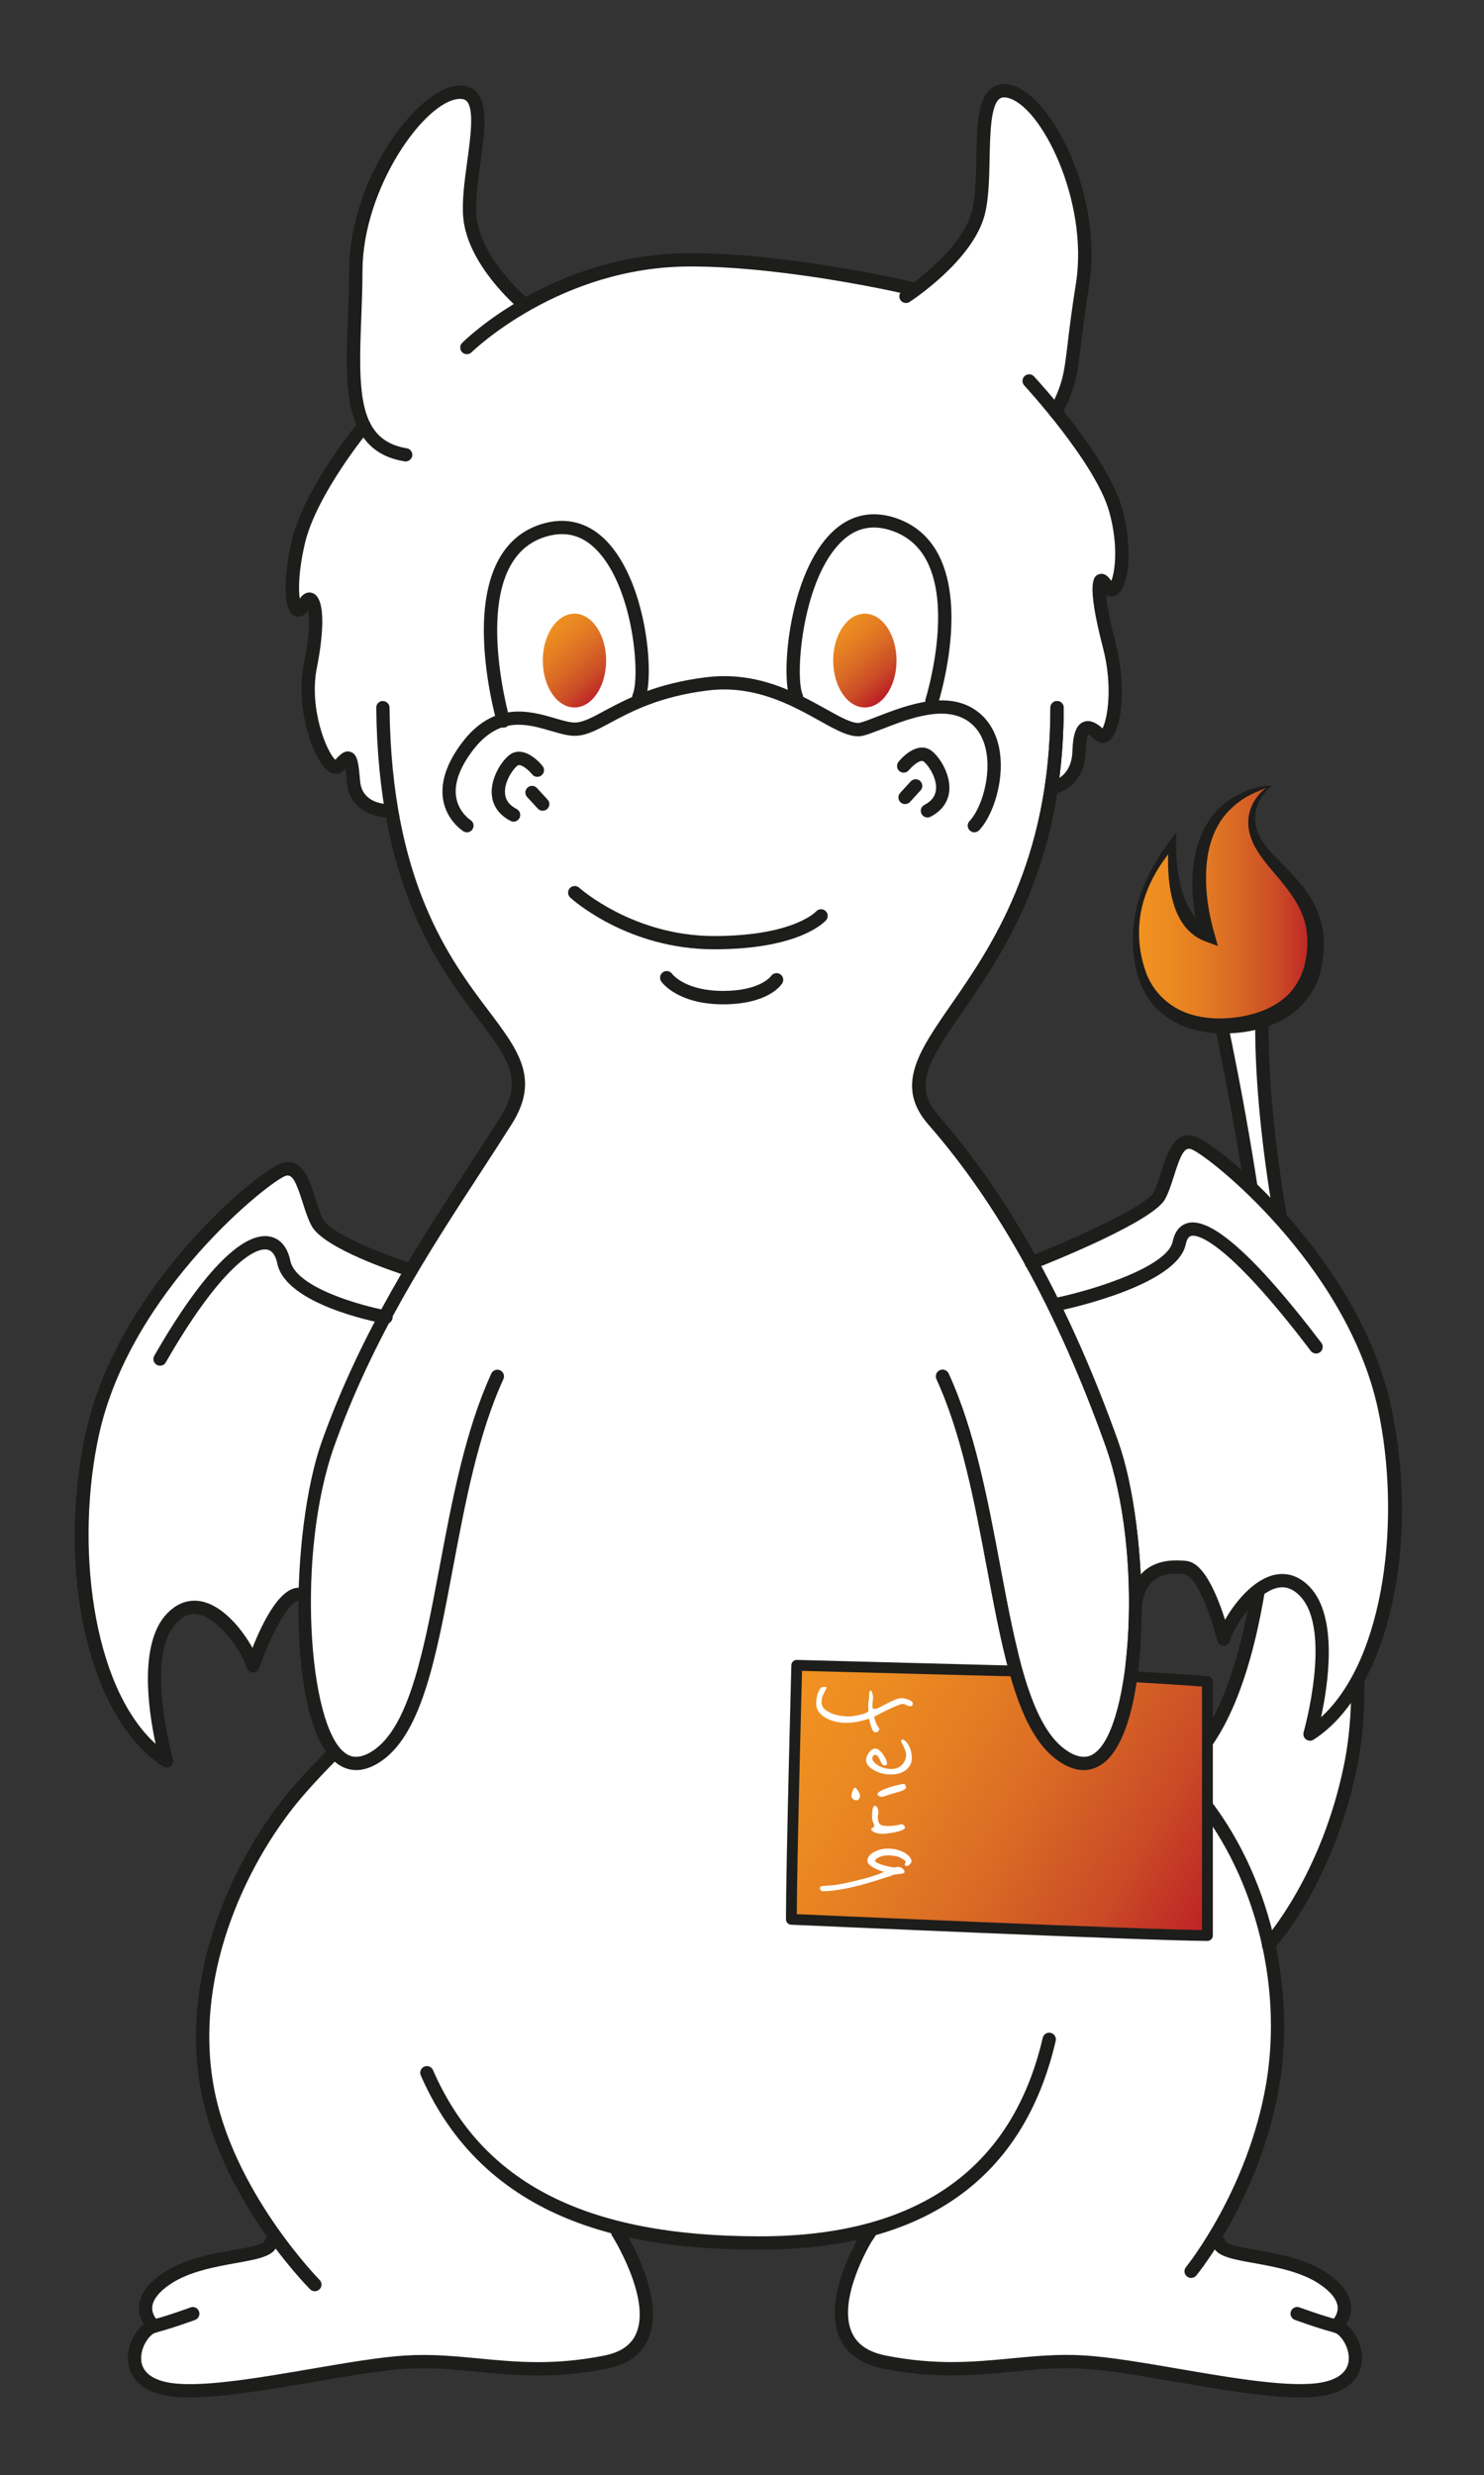 <svg version="1.1" id="Layer_1" xmlns="http://www.w3.org/2000/svg" xmlns:xlink="http://www.w3.org/1999/xlink" x="0px" y="0px"
	 viewBox="0 0 274.63 458" style="enable-background:new 0 0 274.63 458;" xml:space="preserve">
<rect x="0" y="0" width="274.63" height="458" fill="#333333" stroke="none"/>
<style type="text/css">
	.st0{fill:none;stroke:#1D1D1B;stroke-width:2;stroke-linecap:round;stroke-linejoin:round;stroke-miterlimit:10;}
	.st1{fill:#FFFFFF;stroke:#1D1D1B;stroke-width:2;stroke-linecap:round;stroke-linejoin:round;stroke-miterlimit:10;}
	.st2{fill:#FFFFFF;}
	.st3{fill:#1D1D1B;}
	.st4{fill:url(#SVGID_1_);}
	.st5{fill:url(#SVGID_2_);}
	.st6{fill:url(#SVGID_3_);}
	.st7{fill:url(#SVGID_4_);stroke:#1D1D1B;stroke-width:2;stroke-linecap:round;stroke-linejoin:round;stroke-miterlimit:10;}
</style>
<polyline class="st0" points="90.27,176.65 89.84,108.07 100.84,108.07 100.4,175.65 "/>
<g>
	<path class="st1" d="M99.9,261.56c0,0,3.54,5.9,2.17,7.73c-1.38,1.83-3.21,5.01-3.21,5.01s-2.74-3.09-2.73-5.33
		c0.01-2.25,0.01-4.49,1.39-6.32"/>
	<polygon class="st1" points="93.95,243.47 97.28,261.87 99.73,261.89 97.57,243.14 92.94,215.98 	"/>
</g>
<path class="st2" d="M257.45,262.15l-6-16l-10-15l-5-7l-2-23l-1-13l-7,2l1,9l4,20l-8-7l-4-1l-3,4l-1,6l-11,7l-13,5l-14-21l-6-7l-1-6
	l3-8l9-12l8-15l4-19l3-1l3-4v-4l1-2l2,2l2-1l1-8l-2-12l-1-7l2,1l2-5l-1-10l-6-12l-5-6l3-9l2-22l-1-10l-6-13l-6-5h-3l-2,4l-1,16l-3,8
	l-9,8l-25-4l-18-1l-12,1l-12,5l-6,3l-2-4l-6-7l-2-9l2-13v-6l-3-1l-6,2l-8,11l-4,11l-1,10l-1,19l2,9l-8,11l-5,11v10l2,1h2l-1,12v9
	l4,8h2l2,1l1,5l6,3l3,11l4,12l9,13l7,11v5l-3,8l-10,14l-6,10h-4l-13-7l-3-9l-3-2l-5,2l-9,9l-13,15l-6,13l-4,12l-1,20l1,13l4,13l6,9
	l4,3l-2-14l1-9l6-5l5,2l4,4l2,4l4-8l5-4l1,8l2,11l3,10l-6,7l-9,13l-6,14l-3,17l2,13l1,7l4,8l6,11l-2,3l-7,1l-8,2l-5,4l-1,2v4l-2,5v3
	l3,3l7,1l11-1l20-3l11-1l14,1h11l10-1l6-3l1-6l-2-8l-4-8l12,2l16,1l19-2l-4,9l-1,7l2,5l10,4h17l15-1l18,2l18,3h10l5-3v-5l-3-3l2-4
	l-3-5l-9-4l-8-1l-5-3l8-16l4-16l-1-16v-8l6-7l6-16l4-15v-9l5-13l2-19L257.45,262.15z M231.45,300.15l-4,15l-5,8l-5,5l-7-8l-2-4l1-10
	l1-10l2-4l6-3l5,4l3,10l2-5l4-3L231.45,300.15z"/>
<path class="st3" d="M252.45,308.65c0.21,6.38-0.13,12.38-1.22,17.89c-4.3,21.76-15.11,33.7-15.56,34.2
	c-0.24,0.26-0.58,0.4-0.91,0.4c-0.3,0-0.6-0.11-0.83-0.32c-0.5-0.46-0.53-1.24-0.07-1.74c0.11-0.12,10.8-11.97,14.96-33.01
	c0.83-4.21,1.21-8.73,1.23-13.51L252.45,308.65z"/>
<path class="st3" d="M234.26,293.33c-2.26,14.25-6.65,28.82-15.13,35.17c-0.22,0.17-0.48,0.25-0.74,0.25
	c-0.38,0-0.75-0.17-0.99-0.49c-0.41-0.55-0.3-1.32,0.25-1.73c6.84-5.12,11.2-16.97,13.7-30.88L234.26,293.33z"/>
<path class="st3" d="M238.43,226.77c-2.17-12.63-3.69-25.18-3.69-37.28c0-0.68-0.55-1.23-1.23-1.23c-0.68,0-1.23,0.55-1.23,1.23
	c0,11.43,1.34,23.22,3.29,35.08L238.43,226.77z"/>
<path class="st3" d="M232.99,221.3c-3.21-21.41-7.41-39.51-7.48-39.8c-0.15-0.66-0.82-1.08-1.48-0.92
	c-0.66,0.15-1.07,0.82-0.92,1.48c0.06,0.28,3.84,16.55,6.96,36.43L232.99,221.3z"/>
<path class="st3" d="M30.83,327.06c-0.23,0-0.46-0.07-0.67-0.2C16.5,318.05,10.24,290.88,15.9,265
	c5.93-27.07,31.86-48.45,36.28-49.79c3.75-1.14,5.08,3.09,6.16,6.48c0.45,1.4,0.91,2.86,1.48,3.96c1.31,2.51,10.43,6.22,15.86,7.96
	c0.65,0.21,1.01,0.9,0.8,1.55c-0.21,0.65-0.9,1.01-1.55,0.8c-1.54-0.49-15.08-4.94-17.29-9.17c-0.68-1.29-1.17-2.85-1.65-4.35
	c-1.19-3.73-1.88-5.24-3.09-4.87c-2.87,0.87-28.74,21.24-34.59,47.96c-4.37,19.95-1.43,46.31,10.49,57.16
	c-1.32-6.11-3.18-18.59,2.1-24.11c2.54-2.65,5.16-2.62,6.91-2.13c3.85,1.08,7.15,5.3,8.91,8.48c1.88-4.77,5.42-12.05,9.27-11.05
	c0.66,0.17,1.06,0.84,0.89,1.5c-0.17,0.66-0.85,1.06-1.5,0.89c-1.67-0.42-5.3,6.17-7.39,12.37c-0.18,0.53-0.64,0.88-1.24,0.84
	c-0.55-0.03-1.02-0.43-1.14-0.97c-0.42-1.94-4.43-8.54-8.48-9.68c-1.63-0.46-3.08,0.02-4.46,1.46c-6,6.28-0.71,25-0.66,25.19
	c0.14,0.49-0.04,1.02-0.45,1.33C31.35,326.97,31.09,327.06,30.83,327.06z"/>
<g>
	<path class="st3" d="M242.44,322.1c-0.26,0-0.52-0.08-0.74-0.24c-0.41-0.31-0.59-0.84-0.45-1.33c0.05-0.19,5.35-18.92-0.66-25.19
		c-1.38-1.44-2.84-1.92-4.46-1.46c-4.05,1.14-8.05,7.74-8.47,9.68c-0.12,0.56-0.61,0.96-1.18,0.97c-0.01,0-0.01,0-0.02,0
		c-0.56,0-1.06-0.38-1.2-0.93c-1.01-4.01-3.31-10.75-5.46-12.03c-0.32-0.19-0.89-0.32-1.07-0.34c-0.08-0.01-3.15-0.44-5.18,1.18
		c-1.27,1.02-2.21,2.99-2.28,5.35c-0.02,0.68-0.33,1.01-1.02,0.94c-0.68-0.02-1.21-0.59-1.19-1.27c0.1-3.13,1.1-5.48,2.98-6.97
		c2.54-2.01,5.81-1.73,6.77-1.69c0.87,0.04,1.46,0.15,2.15,0.57c2.56,1.52,4.62,6.82,5.75,10.38c1.79-3.14,5.02-7.16,8.76-8.21
		c1.75-0.49,4.37-0.52,6.91,2.13c5.28,5.52,3.42,18.01,2.1,24.11c11.92-10.86,14.85-37.21,10.49-57.17
		c-5.85-26.73-31.72-47.09-34.59-47.96c-1.21-0.37-1.91,1.13-3.09,4.87c-0.48,1.5-0.97,3.06-1.65,4.35
		c-2.14,4.1-20.64,11.54-24.32,12.99c-0.63,0.25-1.35-0.06-1.6-0.7c-0.25-0.63,0.06-1.35,0.7-1.6c8.81-3.47,21.78-9.43,23.04-11.84
		c0.58-1.1,1.04-2.55,1.48-3.96c1.08-3.39,2.42-7.61,6.16-6.48c4.42,1.35,30.36,22.72,36.28,49.79c5.66,25.87-0.6,53.04-14.26,61.85
		C242.9,322.04,242.67,322.1,242.44,322.1z"/>
</g>
<path class="st3" d="M29.62,252.71c-0.21,0-0.42-0.05-0.61-0.16c-0.59-0.34-0.8-1.09-0.46-1.68c8.63-15.05,16.16-22.88,21.24-22.09
	c1.16,0.19,3.22,1.02,3.94,4.52c1.04,5.02,13.29,8.35,17.93,9.21c0.67,0.12,1.11,0.77,0.99,1.44c-0.13,0.67-0.77,1.11-1.44,0.99
	c-1.87-0.35-18.33-3.61-19.89-11.13c-0.22-1.08-0.74-2.4-1.92-2.59c-2.86-0.45-9.47,4.74-18.72,20.88
	C30.46,252.49,30.04,252.71,29.62,252.71z"/>
<path class="st3" d="M243.55,250.46c-0.37,0-0.74-0.17-0.98-0.49c-16.23-21.35-21.26-21.48-22.1-21.29
	c-0.18,0.04-0.74,0.17-1.04,1.58c-1.57,7.5-21.34,11.84-23.59,12.31c-0.67,0.14-1.32-0.29-1.46-0.95c-0.14-0.67,0.29-1.32,0.95-1.46
	c7.88-1.65,20.74-5.93,21.68-10.4c0.51-2.45,1.86-3.24,2.91-3.48c4.4-0.98,12.66,6.49,24.61,22.2c0.41,0.54,0.31,1.32-0.23,1.73
	C244.07,250.38,243.81,250.46,243.55,250.46z"/>
<g>
	<path class="st3" d="M35.12,443.62c-1.73,0-3.27-0.11-4.59-0.37c-6.05-1.19-6.82-5.06-6.87-6.67c-0.1-3.19,2.05-6.68,4.52-7.33
		c3.08-0.81,7.03-2.26,7.07-2.28c0.64-0.24,1.35,0.09,1.58,0.73c0.24,0.64-0.09,1.35-0.73,1.58c-0.17,0.06-4.1,1.51-7.3,2.35
		c-1.11,0.29-2.75,2.59-2.68,4.87c0.09,2.8,2.7,3.9,4.88,4.33c5.58,1.1,16.31-0.74,26.68-2.51c6.54-1.12,12.72-2.18,17.4-2.46
		c4.79-0.29,9.04,0.12,13.54,0.55c6.8,0.65,13.84,1.33,23.18-0.53c3.08-0.61,5.03-1.96,5.95-4.13c2.78-6.5-4.42-17.96-4.49-18.07
		c-0.36-0.57-0.19-1.34,0.38-1.7c0.57-0.36,1.34-0.2,1.7,0.38c0.33,0.51,7.97,12.67,4.68,20.36c-1.25,2.93-3.86,4.81-7.74,5.58
		c-9.7,1.93-16.92,1.24-23.9,0.57c-4.4-0.42-8.56-0.82-13.15-0.55c-4.54,0.27-10.66,1.32-17.13,2.43
		C49.82,442.16,41.32,443.62,35.12,443.62z"/>
</g>
<path class="st3" d="M28.49,431.67c-0.28,0-0.57-0.1-0.8-0.29c-0.09-0.07-2.12-1.84-1.98-4.56c0.12-2.2,1.58-4.27,4.36-6.16
	c3.91-2.67,9.08-3.59,13.23-4.34c2.22-0.4,5.26-0.94,5.63-1.55c0.13-0.67,0.78-1.09,1.44-0.95c0.67,0.13,1.1,0.8,0.96,1.46
	c-0.43,2.18-3.44,2.72-7.6,3.47c-3.92,0.7-8.8,1.58-12.28,3.95c-2.08,1.42-3.21,2.89-3.28,4.26c-0.08,1.49,1.1,2.54,1.11,2.55
	c0.52,0.44,0.58,1.22,0.14,1.74C29.19,431.53,28.84,431.67,28.49,431.67z"/>
<g>
	<path class="st3" d="M240.62,443.62c-6.2,0-14.7-1.46-22.99-2.88c-6.47-1.11-12.59-2.16-17.13-2.43c-4.6-0.28-8.75,0.12-13.15,0.55
		c-6.98,0.67-14.2,1.36-23.9-0.57c-4.05-0.81-6.77-2.74-8.09-5.75c-3.22-7.37,3.49-18.47,3.78-18.94c0.36-0.58,2.62-1.72,3.2-1.37
		c0.58,0.36-0.74,2.07-1.1,2.65c-0.06,0.1-6.34,10.47-3.62,16.67c0.99,2.26,3.05,3.67,6.31,4.32c9.34,1.86,16.38,1.18,23.18,0.53
		c4.5-0.43,8.75-0.84,13.54-0.55c4.68,0.28,10.86,1.34,17.4,2.46c10.37,1.78,21.1,3.61,26.68,2.51c2.18-0.43,4.8-1.53,4.88-4.33
		c0.07-2.28-1.57-4.58-2.68-4.87c-3.2-0.84-7.13-2.29-7.3-2.35c-0.64-0.24-0.97-0.94-0.73-1.58c0.23-0.64,0.95-0.97,1.58-0.73
		c0.04,0.01,3.99,1.47,7.07,2.28c2.47,0.65,4.62,4.14,4.52,7.33c-0.05,1.61-0.82,5.48-6.87,6.67
		C243.89,443.5,242.34,443.62,240.62,443.62z"/>
</g>
<path class="st3" d="M247.24,431.67c-0.35,0-0.69-0.15-0.94-0.43c-0.44-0.52-0.38-1.29,0.13-1.73c0.03-0.03,1.21-1.1,1.12-2.58
	c-0.08-1.36-1.22-2.83-3.28-4.23c-3.47-2.37-8.35-3.24-12.28-3.95c-4.16-0.75-7.17-1.28-7.6-3.47c-0.13-0.67,0.3-1.32,0.97-1.45
	c0.66-0.14,1.32,0.3,1.45,0.97c0.35,0.58,3.4,1.12,5.62,1.52c4.15,0.74,9.32,1.67,13.23,4.34c2.77,1.89,4.24,3.96,4.36,6.16
	c0.15,2.72-1.89,4.49-1.97,4.56C247.81,431.58,247.53,431.67,247.24,431.67z"/>
<path class="st3" d="M58.26,423.97c-0.32,0-0.63-0.12-0.87-0.36c-0.69-0.69-16.86-17.16-20.35-37.56c-3.77-22,7.02-43.73,17.4-55.64
	c2.25-2.58,4.27-4.65,6.05-6.47l1.76,1.72c-1.76,1.8-3.75,3.84-5.95,6.37c-10.03,11.51-20.46,32.45-16.83,53.6
	c3.36,19.61,19.51,36.07,19.67,36.24c0.48,0.48,0.48,1.26-0.01,1.74C58.89,423.85,58.57,423.97,58.26,423.97z"/>
<path class="st3" d="M220.43,421.51c-0.27,0-0.55-0.09-0.78-0.28c-0.53-0.43-0.6-1.21-0.17-1.73c0.11-0.14,11.45-14.19,14.82-33.86
	c3.23-18.85-2.41-39.89-14.37-53.6c-2.21-2.53-4.2-4.57-5.95-6.37c-2.51-2.57-4.64-4.75-6.46-7.37l0.87-3.22
	c1.95,3.34,4.34,5.79,7.35,8.87c1.78,1.82,3.8,3.89,6.05,6.47c12.42,14.25,18.29,36.09,14.94,55.64
	c-3.48,20.33-14.86,34.41-15.34,35C221.14,421.35,220.78,421.51,220.43,421.51z"/>
<g>
	<path class="st3" d="M65.93,327.54c-1.48,0-2.67-0.56-3.56-1.22c-9.44-7.01-8.62-43.3-2.81-59.6c7.24-20.29,17.79-36.49,27.1-50.79
		c2.05-3.15,4.06-6.23,5.98-9.28c4.33-6.86,1.32-10.85-4.15-18.1c-7.38-9.78-18.53-24.55-18.86-57.6c-0.01-0.68,0.54-1.24,1.22-1.24
		c0.65,0.04,1.24,0.54,1.24,1.22c0.32,32.24,11.18,46.62,18.36,56.14c5.52,7.32,9.51,12.6,4.27,20.91c-1.93,3.06-3.94,6.15-6,9.31
		c-9.24,14.18-19.71,30.25-26.85,50.27c-7.08,19.86-4.82,51.76,1.96,56.79c0.58,0.43,2.33,1.72,5.62-0.7
		c6.46-4.78,9.1-18.84,11.9-33.73c2.33-12.4,4.74-25.22,9.57-35.75c0.28-0.62,1.01-0.89,1.63-0.61c0.62,0.28,0.89,1.02,0.61,1.63
		c-4.7,10.25-7.08,22.93-9.38,35.18c-3.02,16.05-5.62,29.9-12.86,35.25C69.01,327.03,67.34,327.54,65.93,327.54z"/>
</g>
<g>
	<path class="st3" d="M200.54,327.54c-1.41,0-3.08-0.51-4.99-1.92c-7.24-5.35-9.84-19.21-12.86-35.25
		c-2.3-12.25-4.68-24.93-9.38-35.18c-0.28-0.62-0.01-1.35,0.61-1.63c0.62-0.28,1.35-0.01,1.63,0.61
		c4.83,10.53,7.24,23.35,9.57,35.75c2.8,14.89,5.44,28.95,11.9,33.73c3.29,2.43,5.04,1.13,5.62,0.7c6.78-5.03,9.04-36.93,1.96-56.79
		c-8.82-24.72-19.83-44.71-32.73-59.42c-6.28-7.16-1.91-13.48,4.15-22.22c7.31-10.56,18.36-26.51,18.37-54.97
		c0-0.68,0.55-1.23,1.23-1.23l0,0c0.68,0,1.23,0.55,1.23,1.23c-0.01,29.23-11.32,45.56-18.81,56.37
		c-6.47,9.34-9.13,13.71-4.32,19.19c13.11,14.95,24.28,35.21,33.2,60.22c5.82,16.3,6.63,52.59-2.81,59.6
		C203.21,326.97,202.02,327.54,200.54,327.54z"/>
</g>
<path class="st3" d="M95.05,152.04c-0.19,0-0.39-0.04-0.57-0.14c-2.65-1.37-3.35-3.4-3.47-4.86c-0.25-2.99,1.75-6.19,3.29-7.35
	c2.2-1.66,4.87,0.51,6.11,2.06c0.42,0.53,0.34,1.31-0.2,1.73c-0.54,0.42-1.31,0.34-1.73-0.19l0,0c-0.66-0.82-2.12-2.06-2.7-1.63
	c-0.9,0.68-2.5,3.06-2.32,5.17c0.1,1.24,0.81,2.18,2.15,2.87c0.6,0.31,0.84,1.06,0.53,1.66C95.92,151.8,95.49,152.04,95.05,152.04z"
	/>
<path class="st3" d="M171.64,151.26c-0.45,0-0.88-0.24-1.1-0.66c-0.31-0.6-0.08-1.35,0.53-1.66c1.34-0.7,2.05-1.64,2.15-2.88
	c0.18-2.12-1.42-4.49-2.32-5.17c-0.57-0.43-2.06,0.83-2.7,1.62c-0.42,0.53-1.2,0.62-1.73,0.2c-0.53-0.42-0.62-1.2-0.2-1.73
	c1.23-1.54,3.91-3.72,6.11-2.06c1.54,1.16,3.54,4.36,3.3,7.35c-0.12,1.46-0.82,3.48-3.47,4.86
	C172.03,151.22,171.84,151.26,171.64,151.26z"/>
<path class="st3" d="M132.14,175.66c-15.93,0-26.19-9.18-26.61-9.57c-0.5-0.46-0.54-1.24-0.08-1.74c0.46-0.5,1.24-0.54,1.74-0.08
	c0.1,0.09,10.01,8.93,24.95,8.93c14.68,0,18.84-4.5,18.88-4.54c0.45-0.5,1.22-0.56,1.73-0.12c0.51,0.44,0.58,1.2,0.14,1.72
	C152.71,170.47,148.17,175.66,132.14,175.66z"/>
<path class="st3" d="M133.81,185.84c-8.36,0-11.31-4.03-11.43-4.21c-0.39-0.56-0.26-1.32,0.29-1.72c0.55-0.39,1.31-0.26,1.71,0.28
	c0.11,0.15,2.47,3.17,9.43,3.17c6.9,0,8.86-2.72,8.88-2.75c0.38-0.55,1.14-0.71,1.7-0.34c0.56,0.37,0.73,1.11,0.37,1.68
	C144.51,182.36,142.07,185.84,133.81,185.84z"/>
<path class="st3" d="M93.15,134.64c-0.53,0-1.03-0.35-1.18-0.89c-0.09-0.31-2.24-7.8-2.42-16.05c-0.24-11.31,3.43-18.47,10.61-20.71
	c4.74-1.48,9.04-0.26,12.45,3.51c7.23,8.01,8.51,24.86,6.75,28.96c-0.27,0.63-1,0.91-1.62,0.65c-0.63-0.27-0.92-0.99-0.65-1.62
	c1.38-3.21,0.25-19.06-6.32-26.34c-2.79-3.09-6.02-4.01-9.88-2.81c-14.82,4.62-6.64,33.43-6.56,33.73c0.19,0.65-0.19,1.34-0.84,1.53
	C93.38,134.62,93.27,134.64,93.15,134.64z"/>
<path class="st3" d="M172.46,130.94c-0.12,0-0.25-0.02-0.37-0.06c-0.65-0.21-1.01-0.9-0.8-1.55c0.05-0.16,5.05-16.29,0.21-25.56
	c-1.47-2.82-3.75-4.73-6.78-5.67c-3.74-1.17-6.9-0.26-9.64,2.79c-6.72,7.44-7.96,24.32-6.56,27.59c0.27,0.63-0.02,1.35-0.65,1.62
	c-0.62,0.27-1.35-0.02-1.62-0.65c-1.79-4.17-0.39-22.03,6.99-30.21c3.36-3.73,7.58-4.93,12.21-3.49c3.67,1.15,6.44,3.46,8.23,6.89
	c5.31,10.18,0.17,26.74-0.05,27.44C173.47,130.61,172.98,130.94,172.46,130.94z"/>
<linearGradient id="SVGID_1_" gradientUnits="userSpaceOnUse" x1="100.171" y1="115.257" x2="111.628" y2="128.277">
	<stop  offset="0" style="stop-color:#F19220"/>
	<stop  offset="0.147" style="stop-color:#ED8D21"/>
	<stop  offset="0.339" style="stop-color:#E57F23"/>
	<stop  offset="0.557" style="stop-color:#D96925"/>
	<stop  offset="0.792" style="stop-color:#CA4A26"/>
	<stop  offset="1" style="stop-color:#BC2026"/>
</linearGradient>
<ellipse class="st4" cx="106.31" cy="122.23" rx="5.86" ry="8.68"/>
<linearGradient id="SVGID_2_" gradientUnits="userSpaceOnUse" x1="153.637" y1="114.782" x2="164.834" y2="127.802">
	<stop  offset="0" style="stop-color:#F19220"/>
	<stop  offset="0.147" style="stop-color:#ED8D21"/>
	<stop  offset="0.339" style="stop-color:#E57F23"/>
	<stop  offset="0.557" style="stop-color:#D96925"/>
	<stop  offset="0.792" style="stop-color:#CA4A26"/>
	<stop  offset="1" style="stop-color:#BC2026"/>
</linearGradient>
<ellipse class="st5" cx="160.05" cy="122.23" rx="5.86" ry="8.68"/>
<g>
	<line class="st2" x1="100.43" y1="148.79" x2="98.47" y2="146.65"/>
	<path class="st3" d="M100.43,150.02c-0.33,0-0.67-0.13-0.91-0.4l-1.97-2.14c-0.46-0.5-0.43-1.28,0.08-1.74
		c0.5-0.46,1.28-0.43,1.74,0.08l1.97,2.14c0.46,0.5,0.43,1.28-0.08,1.74C101.03,149.91,100.73,150.02,100.43,150.02z"/>
</g>
<g>
	<line class="st2" x1="167.49" y1="147.56" x2="169.46" y2="145.41"/>
	<path class="st3" d="M167.49,148.79c-0.3,0-0.6-0.11-0.83-0.32c-0.5-0.46-0.54-1.24-0.08-1.74l1.96-2.14
		c0.46-0.5,1.24-0.54,1.74-0.08c0.5,0.46,0.54,1.24,0.08,1.74l-1.96,2.14C168.16,148.65,167.83,148.79,167.49,148.79z"/>
</g>
<g>
	<path class="st3" d="M75.06,85.39c-0.07,0-0.13,0-0.2-0.02c-11.47-1.87-10.99-13.81-10.48-26.45c0.11-2.84,0.23-5.78,0.23-8.73
		c0-17.1,12.61-33.91,20.21-34.36c1.4-0.09,2.54,0.33,3.37,1.22c2.19,2.36,1.5,7.37,0.71,13.17c-0.48,3.53-0.98,7.18-0.71,9.9
		c0.77,7.7,9.27,14.96,9.36,15.04c0.52,0.44,0.58,1.22,0.15,1.74c-0.44,0.52-1.22,0.59-1.74,0.15c-0.38-0.32-9.35-7.99-10.22-16.67
		c-0.3-3.01,0.22-6.81,0.72-10.48c0.62-4.53,1.32-9.65-0.07-11.16c-0.2-0.21-0.56-0.48-1.42-0.44c-6.41,0.38-17.89,16.6-17.89,31.9
		c0,2.99-0.12,5.96-0.23,8.83c-0.56,13.89-0.45,22.47,8.42,23.92c0.67,0.11,1.13,0.74,1.02,1.41
		C76.18,84.96,75.65,85.39,75.06,85.39z"/>
</g>
<g>
	<path class="st3" d="M195.37,77.46c-0.19,0-0.38-0.04-0.55-0.13c-0.61-0.31-0.85-1.05-0.54-1.66c2.42-4.78,2.61-6.33,3.3-12.09
		c0.31-2.59,0.74-6.15,1.54-11.19c2.38-15.11-6.43-32.92-12.7-34.3c-0.84-0.18-1.24,0.03-1.47,0.21c-1.61,1.27-1.72,6.45-1.81,11.01
		c-0.08,3.71-0.15,7.54-0.92,10.47c-2.2,8.42-13.42,15.78-13.89,16.09c-0.57,0.37-1.33,0.21-1.7-0.36
		c-0.37-0.57-0.21-1.33,0.36-1.71c0.11-0.07,10.89-7.16,12.85-14.65c0.69-2.65,0.77-6.33,0.84-9.89c0.12-5.85,0.22-10.91,2.75-12.9
		c0.96-0.76,2.14-0.98,3.52-0.68c7.44,1.63,17.27,20.19,14.61,37.09c-0.79,5-1.21,8.53-1.53,11.1c-0.7,5.79-0.93,7.74-3.55,12.91
		C196.25,77.21,195.82,77.46,195.37,77.46z"/>
</g>
<g>
	<path class="st3" d="M86.4,65.54c-0.32,0-0.63-0.12-0.87-0.36c-0.48-0.48-0.48-1.26,0-1.74c0.68-0.68,16.99-16.59,42.21-16.59
		c18.39,0,40.68,5.21,40.9,5.26c0.66,0.16,1.07,0.82,0.92,1.48c-0.16,0.66-0.82,1.08-1.48,0.92c-0.22-0.05-22.23-5.2-40.33-5.2
		c-24.22,0-40.32,15.72-40.48,15.88C87.02,65.42,86.71,65.54,86.4,65.54z"/>
</g>
<path class="st3" d="M71.66,151.25C71.66,151.25,71.66,151.25,71.66,151.25c-2.41-0.01-7.06-1.39-7.49-6.54
	c-0.09-1.07-0.18-1.91-0.26-2.51c-0.1,0.11-0.2,0.22-0.3,0.32c-0.66,0.71-1.59,0.86-2.47,0.41c-3.08-1.58-6.6-11.91-4.89-20.11
	c1.05-5.06,1.02-8.31,0.78-9.88c-0.94,1.4-1.96,1.22-2.39,1.06c-2.83-1.06-1.73-9.29-0.63-13.98c2.26-9.7,12-21.51,12.42-22.01
	c0.44-0.52,1.21-0.59,1.74-0.16c0.52,0.44,0.6,1.21,0.16,1.74c-0.1,0.12-9.78,11.87-11.91,20.99c-1.2,5.14-1.19,8.55-0.95,10.2
	c0.9-1.3,1.84-1.23,2.37-1.04c3.31,1.19,1.1,12.33,0.84,13.59c-1.62,7.8,1.85,15.94,3.37,17.26c1.01-1.09,1.78-1.81,2.84-1.45
	c1.23,0.42,1.45,1.81,1.75,5.37c0.34,4.1,4.56,4.27,5.04,4.27c0.68,0.01,1.23,0.56,1.22,1.24
	C72.88,150.71,72.34,151.25,71.66,151.25z M55.76,111.86h0.01H55.76z"/>
<path class="st3" d="M195.57,146.73c-0.55,0-1.05-0.37-1.19-0.92c-0.17-0.66,0.22-1.33,0.88-1.5c0.11-0.03,3.06-0.92,3.2-5.28
	c0.11-3.28,0.72-4.91,2.06-5.45c1.39-0.55,2.75,0.51,3.5,1.2c0.88-1.54,2-7.61,0.1-14.9c-3.27-12.57-1.58-13.28-0.85-13.58
	c1.15-0.48,1.98,0.57,2.38,1.19c0.71-1.64,1.36-6.73-0.41-12.91c-2.58-9.01-15.56-23.11-15.69-23.25c-0.46-0.5-0.43-1.28,0.07-1.74
	c0.5-0.46,1.28-0.43,1.74,0.07c0.55,0.59,13.51,14.67,16.25,24.25c2.07,7.22,1.48,15.14-1.21,16.3c-0.49,0.21-1.11,0.23-1.7-0.12
	c0.16,1.71,0.63,4.63,1.81,9.17c1.95,7.5,1.22,16.4-1.48,17.96c-0.79,0.46-1.72,0.32-2.41-0.36c-0.65-0.63-1.02-0.85-1.19-0.93
	c-0.14,0.25-0.44,1.02-0.51,3.18c-0.21,6.25-4.84,7.53-5.04,7.58C195.78,146.72,195.68,146.73,195.57,146.73z"/>
<path class="st3" d="M140.62,416.27c-20.9,0-50.15-3.34-62.75-32.24c-0.27-0.62,0.01-1.35,0.64-1.62c0.63-0.27,1.35,0.01,1.62,0.64
	c9.15,20.98,28.37,30.76,60.49,30.76c29.07,0,46.68-12.36,52.35-36.73c0.15-0.66,0.82-1.08,1.48-0.92c0.66,0.15,1.07,0.82,0.92,1.48
	C189.41,403.27,170.99,416.27,140.62,416.27z"/>
<path class="st3" d="M86.42,154.01c-0.22,0-0.44-0.06-0.65-0.18c-0.12-0.08-3.01-1.9-3.73-5.67c-0.61-3.23,0.53-6.81,3.39-10.64
	c5.93-7.93,12.75-5.94,17.26-4.62c1.53,0.45,2.99,0.88,3.97,0.79c1.4-0.11,3.05-1,5.15-2.13c4-2.15,9.49-5.09,18.94-6.25
	c9.44-1.15,16.73,2.91,22.06,5.87c2.78,1.55,5.16,2.88,6.4,2.54c0.86-0.24,1.98-0.67,3.28-1.18c5.23-2.02,13.13-5.08,18.59-0.74
	c2.42,1.92,3.84,4.92,4.09,8.66c0.35,5.3-1.74,10.86-3.97,13.17c-0.47,0.49-1.25,0.51-1.74,0.03c-0.49-0.47-0.5-1.25-0.03-1.74
	c1.81-1.88,3.58-6.73,3.28-11.29c-0.14-2.11-0.8-5.02-3.16-6.89c-4.35-3.46-11.18-0.82-16.17,1.11c-1.36,0.52-2.53,0.98-3.51,1.25
	c-2.19,0.61-4.74-0.8-8.26-2.76c-5.03-2.8-11.92-6.64-20.56-5.58c-9,1.1-14.24,3.92-18.08,5.97c-2.35,1.26-4.21,2.26-6.12,2.41
	c-1.44,0.12-3.03-0.35-4.86-0.88c-4.54-1.33-9.69-2.83-14.6,3.73c-2.43,3.25-3.42,6.18-2.94,8.7c0.51,2.68,2.58,4.02,2.6,4.04
	c0.58,0.36,0.76,1.12,0.4,1.7C87.23,153.8,86.83,154.01,86.42,154.01z"/>
<g>
	<linearGradient id="SVGID_3_" gradientUnits="userSpaceOnUse" x1="210.217" y1="167.631" x2="243.503" y2="167.631">
		<stop  offset="0" style="stop-color:#F19220"/>
		<stop  offset="0.147" style="stop-color:#ED8D21"/>
		<stop  offset="0.339" style="stop-color:#E57F23"/>
		<stop  offset="0.557" style="stop-color:#D96925"/>
		<stop  offset="0.792" style="stop-color:#CA4A26"/>
		<stop  offset="1" style="stop-color:#BC2026"/>
	</linearGradient>
	<path class="st6" d="M235.12,145.41c0,0-4.51,2.88-3.25,8.27c1.56,6.63,12.49,10.68,11.58,22.29
		c-0.91,11.61-11.1,13.78-17.15,13.87c-6.05,0.09-14.15-2.42-15.78-12.84c-1.14-7.25,0.91-14.06,6.47-20.94
		c0,0-1.06,14.07,6.4,16.82C223.39,172.88,215.83,149.48,235.12,145.41z"/>
	<path class="st3" d="M235.26,145.36c0.01,0.04-0.01,0.15-0.07,0.2l-0.06,0.05l-0.08,0.06l-0.15,0.13c-0.1,0.09-0.19,0.19-0.29,0.28
		c-0.19,0.19-0.37,0.39-0.53,0.6c-0.33,0.42-0.65,0.84-0.89,1.3c-0.51,0.91-0.82,1.91-0.89,2.92c-0.06,1,0.09,2.02,0.42,2.95
		l0.26,0.69c0.11,0.22,0.24,0.44,0.36,0.66c0.22,0.45,0.55,0.85,0.85,1.27c1.24,1.65,2.88,3.09,4.39,4.71
		c1.53,1.61,3.06,3.34,4.22,5.39c1.17,2.04,1.99,4.39,2.15,6.78c0.16,2.39-0.05,4.76-0.75,7.08c-0.73,2.32-2.09,4.49-3.89,6.17
		c-1.81,1.69-4.03,2.78-6.26,3.5c-2.25,0.71-4.56,1.06-6.85,1.12c-2.3,0.08-4.68-0.16-6.92-0.89c-2.25-0.69-4.37-1.92-6.08-3.57
		c-1.7-1.67-2.9-3.78-3.58-5.97c-1.32-4.41-1.25-9.01-0.16-13.34c1.16-4.32,3.36-8.26,6.01-11.82l1.21-1.62l-0.03,2.09
		c-0.02,1.53,0.09,3.12,0.28,4.65c0.2,1.54,0.51,3.06,0.96,4.5c0.45,1.44,1.09,2.79,1.89,3.93c0.8,1.15,1.86,1.97,3.06,2.43
		l-1.74,1.67c-0.89-2.9-1.29-5.78-1.43-8.75c-0.09-2.95,0.2-5.96,1.16-8.83c0.98-2.84,2.7-5.52,5.13-7.31
		c1.19-0.91,2.52-1.61,3.89-2.11c0.68-0.28,1.39-0.46,2.08-0.65c0.32-0.1,0.77-0.17,1.19-0.21
		C234.57,145.41,234.93,145.41,235.26,145.36z M234.98,145.47c-0.36,0.12-0.69,0.3-0.96,0.44c-0.27,0.15-0.52,0.21-0.86,0.37
		c-0.65,0.27-1.3,0.52-1.9,0.87c-1.24,0.63-2.35,1.45-3.33,2.38c-1,0.91-1.83,1.97-2.48,3.14c-0.67,1.15-1.17,2.4-1.52,3.69
		c-0.71,2.59-0.84,5.34-0.68,8.06c0.16,2.71,0.69,5.5,1.41,8.05l0.73,2.58l-2.46-0.91c-1.79-0.67-3.28-2.01-4.22-3.52
		c-0.99-1.5-1.51-3.17-1.9-4.79c-0.36-1.64-0.55-3.28-0.62-4.91c-0.06-1.64-0.03-3.25,0.14-4.9l1.18,0.47
		c-2.85,3.22-5.13,7.03-6.14,11.21c-1.02,4.15-0.67,8.65,0.82,12.54c1.54,3.9,4.89,6.66,8.81,7.64c1.96,0.5,4,0.68,6.07,0.53
		c2.07-0.12,4.12-0.51,6.02-1.17c1.91-0.66,3.64-1.66,5.05-2.96c1.4-1.31,2.41-2.97,3.03-4.82c1.16-3.78,1.13-8.02-0.78-11.57
		c-0.92-1.8-2.18-3.48-3.56-5.13c-1.38-1.65-2.88-3.3-4.12-5.26c-1.25-1.93-2.05-4.42-1.56-6.76c0.22-1.16,0.73-2.25,1.4-3.17
		c0.33-0.46,0.72-0.89,1.14-1.27c0.21-0.19,0.43-0.37,0.65-0.54c0.12-0.08,0.23-0.17,0.34-0.24l0.18-0.12l0.09-0.06
		c0.01,0,0.05-0.04,0.02-0.01C234.94,145.36,234.94,145.45,234.98,145.47z"/>
</g>
<linearGradient id="SVGID_4_" gradientUnits="userSpaceOnUse" x1="146.053" y1="310.554" x2="224.596" y2="356.176">
	<stop  offset="0" style="stop-color:#F19220"/>
	<stop  offset="0.147" style="stop-color:#ED8D21"/>
	<stop  offset="0.339" style="stop-color:#E57F23"/>
	<stop  offset="0.557" style="stop-color:#D96925"/>
	<stop  offset="0.792" style="stop-color:#CA4A26"/>
	<stop  offset="1" style="stop-color:#BC2026"/>
</linearGradient>
<path class="st7" d="M187.87,309.2c-1.03-0.03-1.85-0.05-2.42-0.05l-38-1c0,0-1,37-1,47c0,0,67,3,77,3c0,0,0-39,0-47
	c0,0-5.37-0.43-13.86-0.9"/>
<polygon class="st2" points="187.45,306.15 190.45,317.15 195.45,325.15 201.45,326.15 205.45,323.15 208.45,316.15 209.45,308.15 
	"/>
<g>
	<path class="st3" d="M200.54,327.54c-1.41,0-3.08-0.51-4.99-1.92c-7.24-5.35-9.84-19.21-12.86-35.25
		c-2.3-12.25-4.68-24.93-9.38-35.18c-0.28-0.62-0.01-1.35,0.61-1.63c0.62-0.28,1.35-0.01,1.63,0.61
		c4.83,10.53,7.24,23.35,9.57,35.75c2.8,14.89,5.44,28.95,11.9,33.73c3.29,2.43,5.04,1.13,5.62,0.7c6.78-5.03,9.04-36.93,1.96-56.79
		c-8.82-24.72-19.83-44.71-32.73-59.42c-6.28-7.16-1.91-13.48,4.15-22.22c7.31-10.56,18.36-26.51,18.37-54.97
		c0-0.68,0.55-1.23,1.23-1.23l0,0c0.68,0,1.23,0.55,1.23,1.23c-0.01,29.23-11.32,45.56-18.81,56.37
		c-6.47,9.34-9.13,13.71-4.32,19.19c13.11,14.95,24.28,35.21,33.2,60.22c5.82,16.3,6.63,52.59-2.81,59.6
		C203.21,326.97,202.02,327.54,200.54,327.54z"/>
</g>
<g>
	<path class="st2" d="M164.4,342.07c0.72,0.01,1.35,0.1,1.89,0.28c0.54,0.17,0.99,0.38,1.35,0.63c0.36,0.24,0.62,0.49,0.79,0.74
		c0.17,0.25,0.26,0.46,0.26,0.62c0,0.22-0.11,0.44-0.31,0.64c-0.2,0.21-0.39,0.31-0.57,0.3c-0.26,0-0.38-0.11-0.38-0.32
		c0-0.08,0.03-0.16,0.09-0.24c0.06-0.08,0.1-0.15,0.13-0.21c-0.22-0.27-0.59-0.54-1.09-0.79c-0.51-0.25-1.23-0.39-2.18-0.4
		c-0.38,0-0.73,0.03-1.03,0.11s-0.56,0.16-0.77,0.27s-0.37,0.21-0.48,0.32c-0.11,0.11-0.17,0.19-0.17,0.24
		c0,0.16,0.16,0.32,0.47,0.47c0.32,0.16,0.68,0.29,1.09,0.41c0.41,0.12,0.81,0.21,1.2,0.29c0.39,0.08,0.66,0.12,0.8,0.12
		c0.1-0.01,0.19-0.03,0.27-0.04s0.16-0.03,0.24-0.04c0.08-0.02,0.16-0.02,0.24-0.02c0.3,0,0.57,0.11,0.81,0.32
		c0.24,0.21,0.35,0.41,0.35,0.61c0,0.1-0.07,0.17-0.21,0.22c-0.14,0.06-0.31,0.1-0.52,0.13s-0.43,0.05-0.65,0.08
		c-0.22,0.02-0.43,0.05-0.6,0.08c-0.29,0.12-0.75,0.29-1.38,0.49c-0.63,0.2-1.3,0.41-2.01,0.63c-0.71,0.22-1.41,0.43-2.08,0.62
		c-0.68,0.19-1.21,0.33-1.61,0.42c-0.87,0.21-1.62,0.38-2.28,0.49c-0.65,0.11-1.22,0.2-1.71,0.27c-0.49,0.07-0.91,0.1-1.26,0.12
		c-0.35,0.01-0.65,0.02-0.89,0.01c-0.14,0-0.26-0.06-0.33-0.18s-0.12-0.23-0.12-0.33c0-0.14,0.03-0.25,0.09-0.31
		c0.06-0.06,0.17-0.11,0.35-0.13c0.18-0.02,0.43-0.04,0.77-0.06c0.34-0.02,0.79-0.06,1.34-0.11c0.27-0.03,0.65-0.08,1.13-0.17
		c0.48-0.08,1.02-0.19,1.61-0.33c0.59-0.14,1.21-0.28,1.87-0.44c0.65-0.16,1.27-0.33,1.87-0.5c0.59-0.18,1.14-0.35,1.64-0.53
		c0.5-0.18,0.89-0.34,1.18-0.5c-0.57-0.15-1.09-0.33-1.55-0.55c-0.38-0.18-0.73-0.4-1.06-0.66c-0.32-0.26-0.48-0.58-0.48-0.94
		c0-0.14,0.07-0.33,0.2-0.57c0.13-0.24,0.35-0.47,0.66-0.7c0.31-0.23,0.71-0.42,1.21-0.58C163.07,342.14,163.68,342.06,164.4,342.07
		z"/>
	<path class="st2" d="M161.96,334.15c0.11,0,0.2,0.05,0.28,0.15c0.07,0.1,0.13,0.21,0.18,0.34c0.04,0.13,0.08,0.26,0.1,0.38
		c0.02,0.13,0.03,0.23,0.03,0.31c0,0.24-0.02,0.4-0.05,0.48c-0.03,0.08-0.05,0.14-0.05,0.19c-0.01,0.4,0.02,0.72,0.08,0.96
		c0.06,0.24,0.16,0.43,0.3,0.57s0.32,0.23,0.54,0.27c0.21,0.04,0.47,0.07,0.78,0.07c0.51,0.01,0.92-0.01,1.22-0.04
		c0.3-0.04,0.55-0.07,0.74-0.11c0.19-0.04,0.34-0.08,0.45-0.11c0.1-0.04,0.21-0.06,0.3-0.06c0.13,0,0.26,0.07,0.4,0.21
		s0.21,0.26,0.21,0.38c0,0.19-0.18,0.36-0.52,0.51c-0.35,0.15-0.76,0.27-1.23,0.37c-0.47,0.1-0.94,0.17-1.41,0.23
		c-0.46,0.06-0.82,0.08-1.06,0.08c-0.27,0-0.53-0.03-0.78-0.08c-0.25-0.05-0.46-0.12-0.64-0.2c-0.18-0.08-0.33-0.17-0.44-0.27
		c-0.11-0.1-0.16-0.19-0.16-0.29c0-0.08,0.03-0.14,0.09-0.19s0.12-0.09,0.19-0.12s0.14-0.07,0.19-0.11s0.08-0.09,0.09-0.16
		c0-0.14-0.07-0.38-0.21-0.7s-0.21-0.71-0.2-1.18c0.01-0.43,0.02-0.76,0.05-0.97c0.03-0.22,0.08-0.43,0.16-0.63
		c0.02-0.05,0.05-0.11,0.11-0.18S161.85,334.14,161.96,334.15z"/>
	<path class="st2" d="M158.28,330.76c0.03,0,0.1,0.06,0.19,0.17c0.09,0.11,0.19,0.25,0.29,0.4c0.1,0.15,0.19,0.31,0.27,0.47
		s0.12,0.29,0.11,0.38c0,0.06,0,0.15-0.01,0.25c-0.01,0.1-0.04,0.21-0.09,0.31c-0.05,0.1-0.12,0.19-0.21,0.27
		c-0.09,0.08-0.21,0.12-0.35,0.12c-0.22,0-0.44-0.09-0.63-0.25c-0.2-0.16-0.3-0.37-0.29-0.63c0-0.05,0.02-0.15,0.06-0.32
		c0.04-0.17,0.1-0.34,0.16-0.51c0.07-0.17,0.14-0.33,0.22-0.46S158.19,330.76,158.28,330.76z M167.27,330.09
		c0.11,0,0.21,0.09,0.28,0.25c0.08,0.17,0.12,0.29,0.12,0.37c0,0.16-0.11,0.3-0.32,0.43c-0.21,0.13-0.45,0.23-0.72,0.33
		c-0.27,0.09-0.53,0.17-0.78,0.23c-0.25,0.06-0.42,0.11-0.52,0.14c-0.16,0.05-0.35,0.11-0.58,0.18s-0.44,0.15-0.65,0.22
		c-0.21,0.07-0.39,0.13-0.55,0.17c-0.16,0.04-0.25,0.07-0.27,0.07c-0.22,0-0.43-0.05-0.62-0.14c-0.19-0.09-0.28-0.2-0.28-0.33
		c0-0.14,0.12-0.29,0.34-0.45s0.51-0.31,0.86-0.46c0.35-0.15,0.72-0.28,1.13-0.41c0.41-0.12,0.79-0.23,1.16-0.32
		c0.36-0.09,0.67-0.16,0.94-0.22C167.06,330.11,167.22,330.09,167.27,330.09z"/>
	<path class="st2" d="M166.92,321.9c0.03-0.02,0.08-0.02,0.14-0.02c0.1,0,0.24,0.08,0.43,0.22c0.06,0.05,0.17,0.15,0.31,0.32
		s0.28,0.38,0.42,0.65s0.26,0.61,0.37,1c0.11,0.39,0.16,0.85,0.15,1.38c-0.01,0.37-0.09,0.73-0.27,1.08
		c-0.17,0.35-0.42,0.66-0.75,0.93c-0.33,0.27-0.74,0.49-1.23,0.66c-0.49,0.17-1.06,0.25-1.72,0.24c-0.62-0.01-1.21-0.09-1.75-0.26
		c-0.54-0.17-1.02-0.38-1.43-0.63c-0.41-0.25-0.74-0.53-0.97-0.84s-0.35-0.6-0.35-0.89c0-0.26,0.06-0.52,0.17-0.78
		c0.11-0.26,0.24-0.5,0.4-0.71s0.35-0.38,0.55-0.51c0.2-0.12,0.41-0.19,0.62-0.18c0.24,0,0.49,0.11,0.74,0.33
		c0.25,0.22,0.49,0.48,0.7,0.79c0.21,0.31,0.38,0.61,0.52,0.92c0.13,0.31,0.2,0.55,0.19,0.72c0,0.1-0.04,0.18-0.13,0.25
		c-0.09,0.07-0.2,0.11-0.32,0.1c-0.22,0-0.4-0.11-0.52-0.31c-0.13-0.2-0.24-0.42-0.34-0.67c-0.1-0.24-0.22-0.46-0.36-0.67
		c-0.14-0.2-0.34-0.3-0.6-0.31c-0.03,0-0.11,0.04-0.24,0.12c-0.13,0.08-0.2,0.29-0.2,0.64c0,0.16,0.09,0.35,0.27,0.56
		c0.18,0.21,0.43,0.41,0.74,0.61c0.31,0.2,0.68,0.36,1.1,0.49c0.42,0.13,0.88,0.2,1.38,0.21c0.42,0,0.79-0.07,1.13-0.21
		c0.34-0.15,0.62-0.34,0.86-0.58c0.24-0.24,0.42-0.52,0.55-0.83c0.13-0.32,0.2-0.64,0.21-0.98c0-0.24-0.04-0.5-0.15-0.78
		c-0.1-0.28-0.21-0.55-0.32-0.8c-0.12-0.25-0.23-0.47-0.33-0.65c-0.1-0.19-0.15-0.3-0.15-0.35s0.03-0.1,0.07-0.16
		S166.87,321.91,166.92,321.9z"/>
	<path class="st2" d="M152.35,312.16c0.03-0.02,0.09-0.02,0.17-0.02s0.17,0,0.26,0c0.11,0,0.17,0.04,0.17,0.12
		c0,0.03-0.01,0.07-0.03,0.12s-0.03,0.09-0.05,0.12c-0.13,0.29-0.3,0.63-0.51,1.04c-0.21,0.41-0.31,0.86-0.32,1.38
		c-0.01,0.58,0.2,1.04,0.63,1.4c0.43,0.36,0.93,0.63,1.49,0.82c0.57,0.19,1.12,0.32,1.66,0.38c0.54,0.06,0.93,0.1,1.17,0.1
		c0.18,0,0.45-0.02,0.83-0.07c0.38-0.05,0.77-0.12,1.17-0.21c0.4-0.09,0.77-0.2,1.1-0.32c0.33-0.12,0.54-0.25,0.62-0.38
		c0-0.1,0-0.27-0.02-0.52s-0.02-0.45-0.02-0.61c0-0.27,0.03-0.53,0.08-0.77c0.05-0.24,0.08-0.49,0.08-0.74c0-0.06,0-0.16,0-0.29
		s0.01-0.26,0.03-0.4c0.02-0.14,0.05-0.25,0.09-0.35c0.04-0.09,0.09-0.14,0.16-0.14c0.08,0,0.15,0.06,0.21,0.17s0.11,0.24,0.15,0.39
		c0.04,0.15,0.07,0.29,0.08,0.43c0.01,0.14,0.02,0.26,0.02,0.34c0,0.08,0,0.18-0.02,0.31c-0.01,0.13-0.02,0.27-0.04,0.42
		c-0.02,0.15-0.03,0.3-0.04,0.43c-0.01,0.14-0.02,0.25-0.02,0.35c0,0.26,0.02,0.41,0.08,0.47c0.06,0.06,0.16,0.09,0.32,0.09
		c0.24,0,0.56-0.1,0.97-0.31c0.41-0.21,0.85-0.44,1.32-0.69c0.47-0.25,0.95-0.48,1.45-0.69c0.5-0.21,0.96-0.31,1.37-0.31
		c0.08,0,0.23,0.02,0.44,0.07c0.22,0.04,0.44,0.1,0.66,0.18s0.42,0.18,0.6,0.31c0.18,0.13,0.26,0.28,0.26,0.44
		c0,0.13-0.04,0.24-0.11,0.35c-0.07,0.1-0.2,0.15-0.37,0.15c-0.26,0-0.5-0.08-0.72-0.21s-0.46-0.21-0.72-0.21
		c-0.13,0-0.35,0.05-0.65,0.17s-0.65,0.26-1.03,0.43c-0.38,0.17-0.78,0.36-1.2,0.56c-0.42,0.2-0.8,0.39-1.15,0.57
		c-0.35,0.18-0.63,0.33-0.86,0.46c-0.23,0.12-0.35,0.2-0.36,0.21c0.11,0.32,0.22,0.65,0.32,0.99c0.11,0.34,0.27,0.64,0.49,0.92
		c0.11,0.11,0.17,0.22,0.16,0.31c0,0.16-0.07,0.31-0.2,0.44c-0.13,0.13-0.27,0.2-0.43,0.2c-0.18,0-0.32-0.06-0.42-0.16
		c-0.1-0.1-0.18-0.21-0.22-0.3c-0.08-0.15-0.16-0.37-0.26-0.67c-0.09-0.31-0.17-0.61-0.23-0.92c-0.03-0.11-0.06-0.22-0.08-0.31
		c-0.02-0.1-0.07-0.14-0.15-0.15c-0.16,0.05-0.38,0.11-0.64,0.2c-0.27,0.08-0.58,0.17-0.95,0.25s-0.78,0.15-1.24,0.21
		c-0.46,0.06-0.95,0.08-1.48,0.08c-0.58-0.01-1.18-0.08-1.82-0.23c-0.64-0.14-1.22-0.37-1.76-0.67c-0.53-0.3-0.97-0.68-1.31-1.13
		c-0.34-0.45-0.5-0.99-0.49-1.62c0-0.29,0.04-0.61,0.1-0.96c0.06-0.35,0.14-0.67,0.25-0.97c0.11-0.29,0.24-0.54,0.39-0.74
		C151.99,312.25,152.16,312.15,152.35,312.16z"/>
</g>
</svg>
